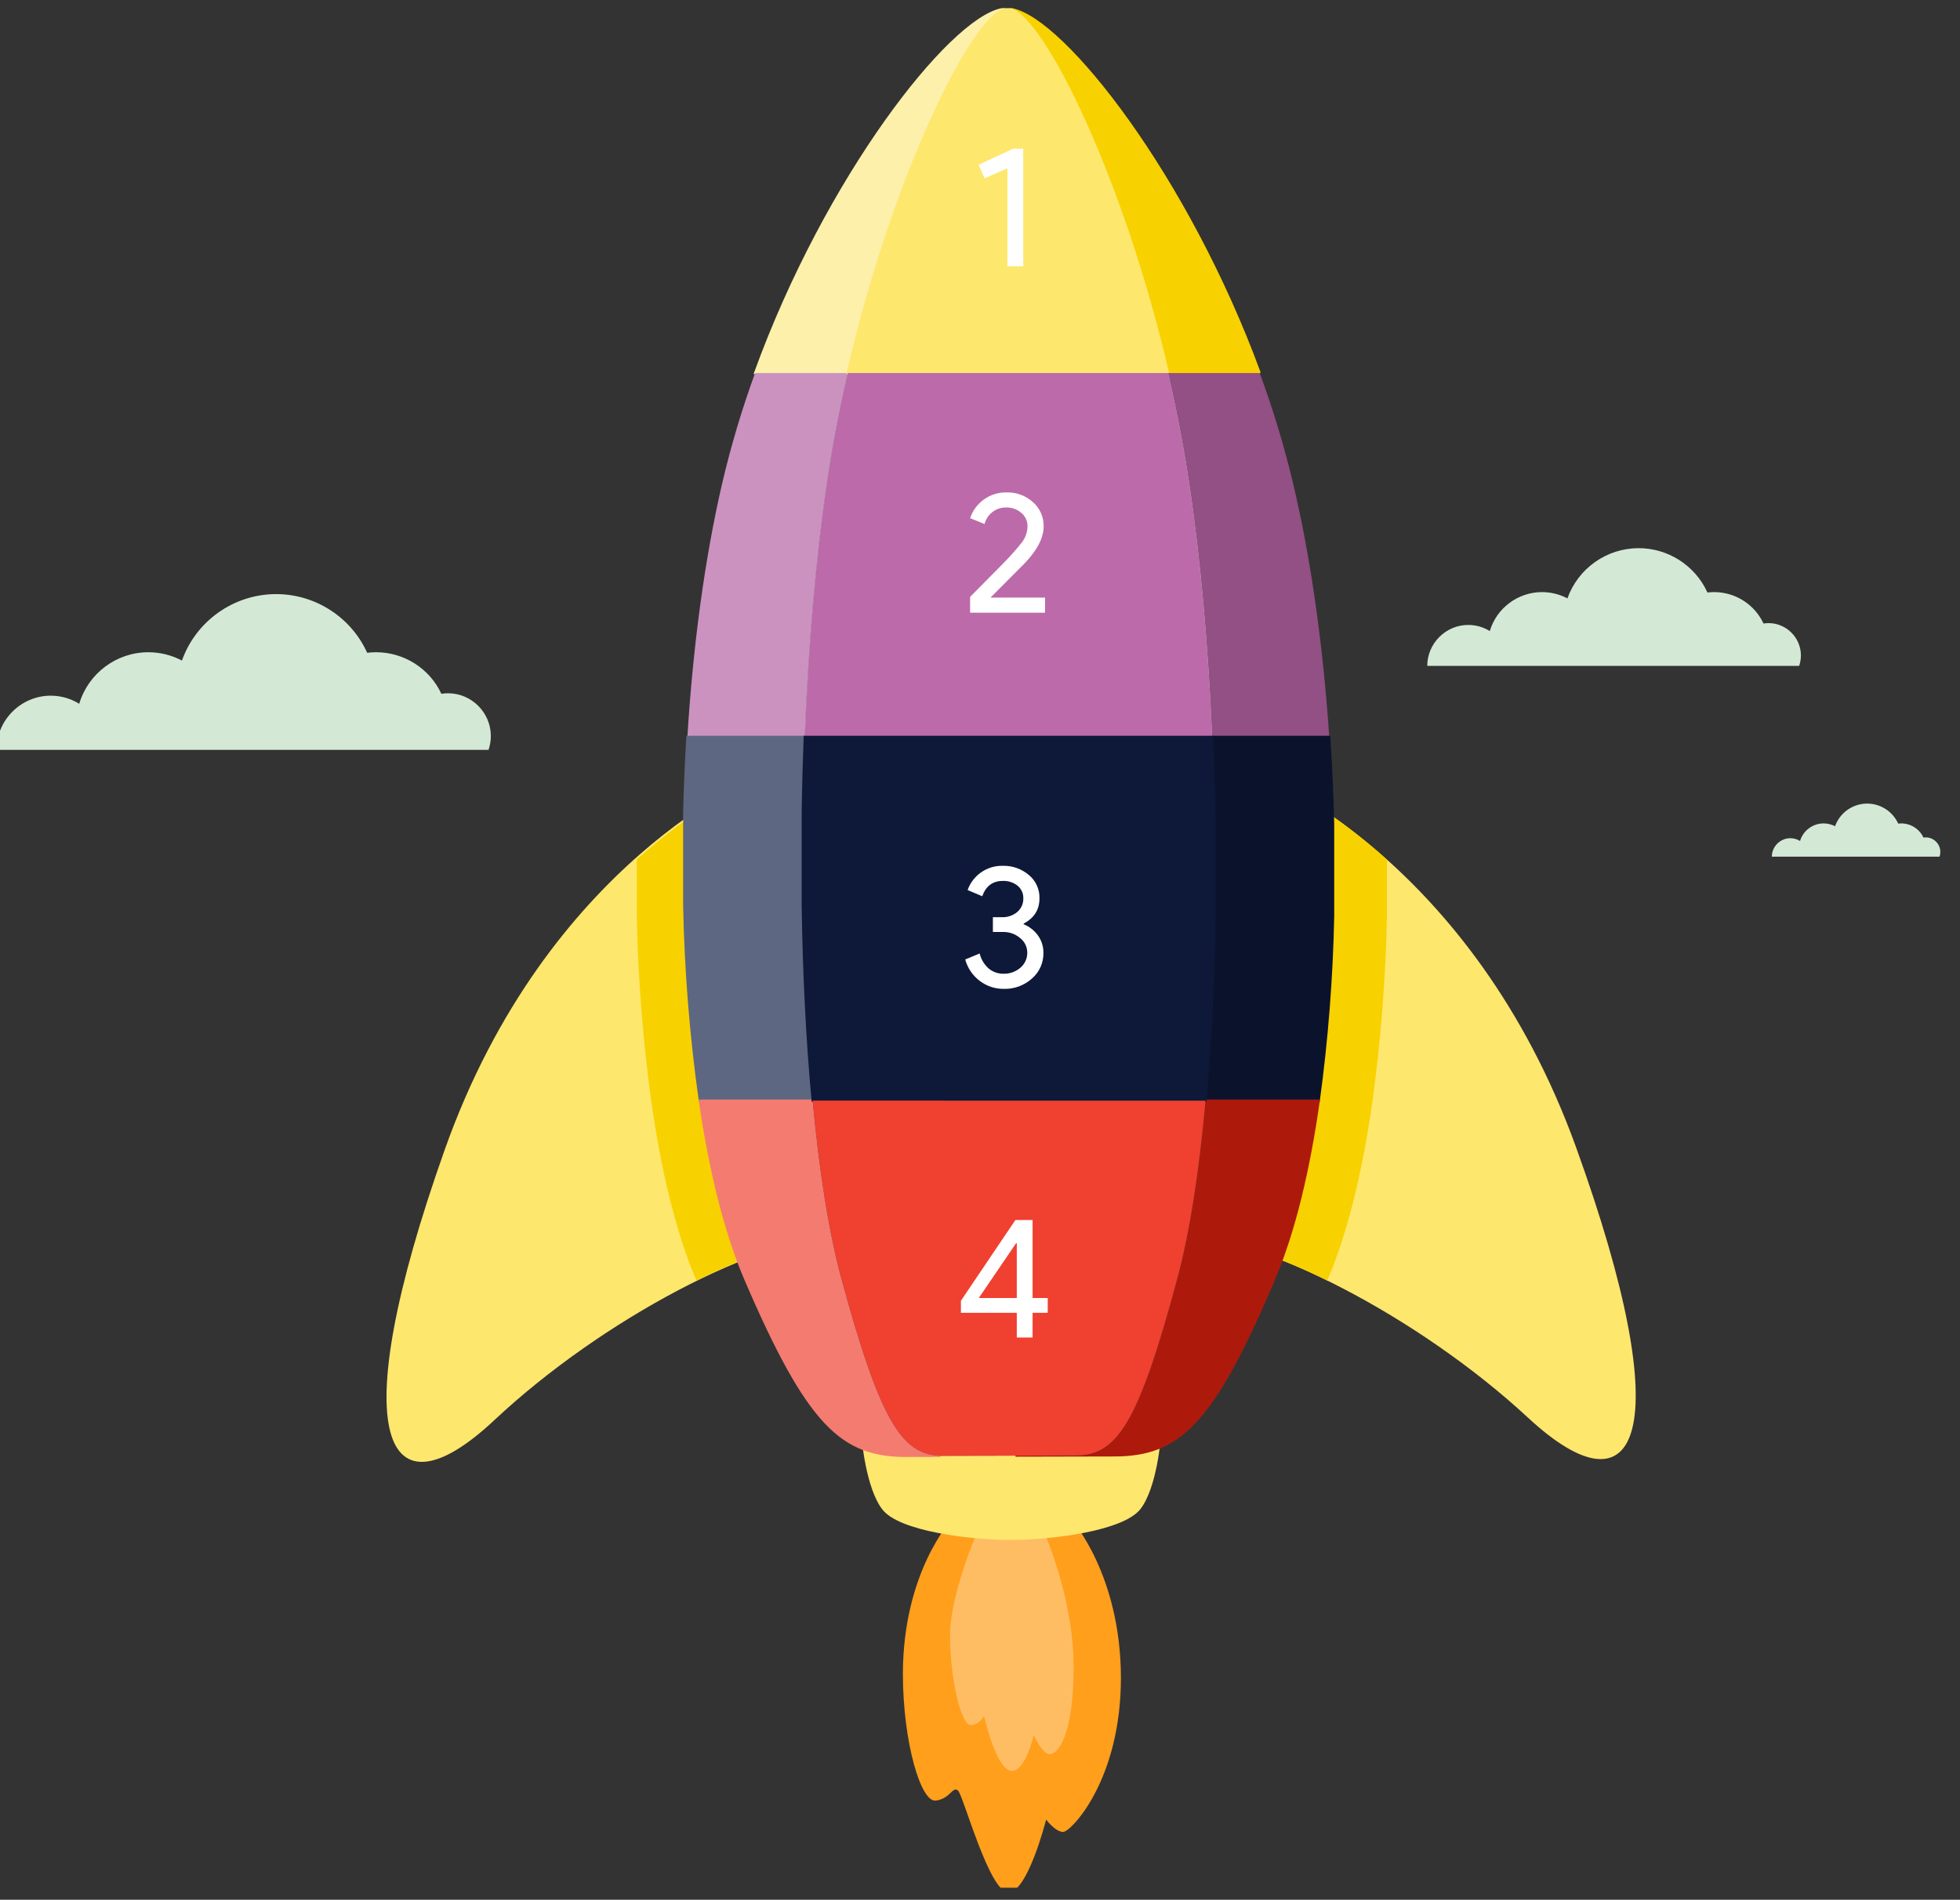 <?xml version="1.0" encoding="UTF-8" standalone="no"?>
<svg xmlns="http://www.w3.org/2000/svg" xmlns:xlink="http://www.w3.org/1999/xlink" xmlns:serif="http://www.serif.com/" width="100%" height="100%" viewBox="0 0 262 254" version="1.1" xml:space="preserve" style="fill-rule:evenodd;clip-rule:evenodd;">
    <rect x="0" y="0" width="262" height="254" fill="#333333" stroke="none"/>
    <g transform="matrix(1,0,0,1,-512,-1107)">
        <g id="rocket" transform="matrix(0.069,0,0,0.069,-256.967,-280.369)">
            <rect x="11137.7" y="20094.6" width="3785.53" height="3670.09" style="fill:none;"></rect>
            <clipPath id="_clip1">
                <rect x="11137.7" y="20094.6" width="3785.53" height="3670.09"></rect>
            </clipPath>
            <g clip-path="url(#_clip1)">
                <g id="Path_1" transform="matrix(4.145,0,0,4.145,12359.2,22160.9)">
                    <path d="M207.776,214.9C207.776,214.9 230.698,240.483 230.826,288.525C230.954,336.567 207.447,360.833 203.836,360.843C200.225,360.853 195.874,355.083 195.874,355.083C195.874,355.083 187.295,389.062 178.265,389.083C169.235,389.104 157.193,343.627 154.656,341.468C152.119,339.309 151.056,345.45 144.194,346.19C137.332,346.93 129.007,319.141 128.922,286.99L128.922,286.767C129.06,239.267 151.578,215.047 151.578,215.047L207.776,214.9Z" style="fill:rgb(255,159,28);fill-rule:nonzero;"></path>
                </g>
                <g id="Path_2" transform="matrix(4.145,0,0,4.145,12422.8,22161.2)">
                    <path d="M178.711,218.529C178.711,218.529 193.284,249.964 193.376,283.187C193.468,316.41 185.743,324.424 182.244,324.434C178.745,324.444 174.726,315.46 174.726,315.46C174.726,315.46 171.026,332.208 164.526,332.224C158.026,332.24 152.726,311.773 151.468,306.524C151.468,306.524 149.48,310.776 145.235,310.789C140.99,310.802 135.686,290.164 135.635,269.016C135.584,247.868 150.723,214.931 150.723,214.931L178.711,218.529Z" style="fill:rgb(255,189,99);fill-rule:nonzero;"></path>
                </g>
                <g id="Path_3" transform="matrix(4.145,0,0,4.145,12303.6,22049.4)">
                    <path d="M192.989,203.3L262.921,203.136C262.921,203.136 261.173,226.83 253.321,236.852C245.469,246.874 212.971,251.159 193.138,251.205C173.305,251.251 140.785,247.117 132.869,237.135C124.953,227.153 123.058,203.465 123.058,203.465L192.989,203.3Z" style="fill:rgb(254,231,109);fill-rule:nonzero;"></path>
                </g>
                <g id="Path_4" transform="matrix(4.145,0,0,4.145,11663.3,21158.2)">
                    <path d="M228.991,109.074C228.991,109.074 130.607,148.767 82.719,283.709C34.831,418.651 54.845,458.065 105.845,410.263C156.845,362.461 230.608,324.47 267.55,324.381L228.991,109.074Z" style="fill:rgb(254,231,109);fill-rule:nonzero;"></path>
                </g>
                <g id="Path_5" transform="matrix(4.145,0,0,4.145,12734,21156.6)">
                    <path d="M205.7,108.906C205.7,108.906 304.331,148.135 353.059,282.851C401.787,417.567 382.017,457.075 330.719,409.513C279.421,361.951 205.421,324.3 168.482,324.39L205.7,108.906Z" style="fill:rgb(254,231,109);fill-rule:nonzero;"></path>
                </g>
                <g id="Path_6" transform="matrix(4.145,0,0,4.145,12812.1,21160.6)">
                    <path d="M186.22,260.292C183.94,285.708 180.779,308.738 176.727,327.95C190.932,332.233 204.741,337.734 218,344.392C218.194,343.939 218.384,343.492 218.578,343.032C227.732,321.332 234.59,292.759 239.178,260.292C243.078,231.692 245.323,202.891 245.901,174.033L245.901,147.6C220.107,124.465 197.981,113.033 190.016,109.327C190.226,116.543 190.385,123.763 190.492,130.987L190.492,174.028C190.042,204.3 188.619,233.61 186.224,260.287" style="fill:rgb(248,209,0);fill-rule:nonzero;"></path>
                </g>
                <g id="Path_7" transform="matrix(4.145,0,0,4.145,12000.6,21160.6)">
                    <path d="M150.75,260.292C153.03,285.708 156.191,308.738 160.243,327.95C146.039,332.233 132.231,337.734 118.973,344.392C118.779,343.939 118.589,343.492 118.395,343.032C109.241,321.332 102.383,292.759 97.795,260.292C93.895,231.692 91.65,202.891 91.072,174.033L91.072,147.6C116.866,124.465 138.993,113.033 146.957,109.327C146.747,116.543 146.588,123.763 146.481,130.987L146.481,174.028C146.931,204.3 148.354,233.61 150.749,260.287" style="fill:rgb(248,209,0);fill-rule:nonzero;"></path>
                </g>
                <g id="Path_8" transform="matrix(4.145,0,0,4.145,12160,20124.7)">
                    <path d="M224.369,0C208.876,4.781 172.269,78.551 151.204,170.064L107.9,170.064C141.1,78.551 198.773,4.781 223.186,0L224.369,0Z" style="fill:rgb(253,240,171);fill-rule:nonzero;stroke:rgb(253,240,171);stroke-width:1px;"></path>
                </g>
                <g id="Path_9" transform="matrix(4.145,0,0,4.145,12504.6,20124.7)">
                    <path d="M260.619,170.064L217.752,170.064C196.46,78.525 159.82,4.787 144.271,0L144.849,0C169.338,4.787 227.07,78.525 260.618,170.064" style="fill:rgb(248,209,0);fill-rule:nonzero;stroke:rgb(248,209,0);stroke-width:1px;"></path>
                </g>
                <g id="Path_10" transform="matrix(4.145,0,0,4.145,12284.9,20124.7)">
                    <path d="M270.768,170.064L121.079,170.064C142.144,78.548 178.749,4.781 194.244,0L197.287,0C212.836,4.787 249.476,78.525 270.768,170.064" style="fill:rgb(252,95,97);fill-rule:nonzero;"></path>
                </g>
                <g id="Path_11" transform="matrix(4.145,0,0,4.145,12068.8,20615.1)">
                    <path d="M173.212,51.757C169.354,68.502 166.019,85.844 163.43,103.457C158.202,139.046 154.765,179.915 153.13,221.826L98.272,221.826C100.848,179.915 106.253,139.046 114.501,103.457C118.596,85.93 123.74,68.666 129.908,51.757L173.212,51.757Z" style="fill:rgb(204,146,191);fill-rule:nonzero;"></path>
                </g>
                <g id="Path_12" transform="matrix(4.145,0,0,4.145,12716.5,20615.1)">
                    <path d="M242,221.828L187.253,221.828C185.469,179.687 181.864,138.582 176.462,102.835C173.83,85.43 170.482,68.301 166.634,51.757L209.5,51.757C215.656,68.465 220.826,85.521 224.983,102.835C233.5,138.582 239.175,179.687 242,221.828" style="fill:rgb(146,80,132);fill-rule:nonzero;"></path>
                </g>
                <g id="Path_13" transform="matrix(4.145,0,0,4.145,12227,20615.1)">
                    <path d="M305.355,221.828L114.968,221.828C116.601,179.917 120.038,139.048 125.268,103.459C127.86,85.844 131.192,68.501 135.05,51.759L284.737,51.759C288.585,68.303 291.937,85.432 294.565,102.837C299.965,138.583 303.571,179.689 305.356,221.83" style="fill:rgb(212,232,214);fill-rule:nonzero;"></path>
                </g>
                <g id="Path_14" transform="matrix(4.145,0,0,4.145,12064.5,21105.5)">
                    <path d="M157.864,273.581L105.127,273.581C100.86,243.334 98.418,212.858 97.816,182.317L97.816,139.129C98.085,127.241 98.588,115.329 99.316,103.517L154.176,103.517C153.716,115.333 153.394,127.241 153.223,139.129L153.223,182.318C153.703,214.352 155.247,245.426 157.866,273.582" style="fill:rgb(94,103,129);fill-rule:nonzero;stroke:rgb(94,103,129);stroke-width:1px;"></path>
                </g>
                <g id="Path_15" transform="matrix(4.145,0,0,4.145,12767,21105.5)">
                    <path d="M231.641,144.28L231.641,187.321C231.063,216.179 228.818,244.98 224.918,273.58L171.964,273.58C174.356,246.902 175.782,217.596 176.232,187.321L176.232,144.28C176.032,130.68 175.65,117.044 175.072,103.516L229.814,103.516C230.721,117.044 231.329,130.683 231.641,144.28" style="fill:rgb(11,19,44);fill-rule:nonzero;stroke:rgb(11,19,44);stroke-width:1px;"></path>
                </g>
                <g id="Path_16" transform="matrix(4.145,0,0,4.145,12224.2,21105.5)">
                    <path d="M307.178,144.28L307.178,187.321C306.725,217.597 305.302,246.903 302.91,273.58L119.321,273.58C116.699,245.424 115.158,214.353 114.678,182.316L114.678,139.131C114.849,127.243 115.171,115.331 115.628,103.516L306.015,103.516C306.593,117.044 306.978,130.683 307.178,144.28" style="fill:rgb(75,202,192);fill-rule:nonzero;"></path>
                </g>
                <g id="Path_17" transform="matrix(4.145,0,0,4.145,12085.5,21595.9)">
                    <path d="M212.38,321.317C207.586,321.327 202.348,321.337 196.716,321.353C166.631,321.422 150.757,307.382 121.25,238.596C111.902,216.796 104.831,187.996 100.04,155.274L152.778,155.274C155.821,188.001 160.306,216.791 166.24,238.596C184.378,305.249 194.406,320.496 212.38,321.317" style="fill:rgb(244,123,112);fill-rule:nonzero;stroke:rgb(244,123,112);stroke-width:1px;"></path>
                </g>
                <g id="Path_18" transform="matrix(4.145,0,0,4.145,12510.9,21595.9)">
                    <path d="M286.7,155.274C282.113,187.741 275.255,216.318 266.1,238.014C237.03,306.937 221.239,321.053 191.157,321.126C166.825,321.182 150.35,321.226 144.942,321.231C149.237,321.211 159.127,321.175 173.111,321.126C192.202,321.054 202.223,306.938 220.673,238.014C226.482,216.314 230.833,187.741 233.744,155.274L286.7,155.274Z" style="fill:rgb(173,26,12);fill-rule:nonzero;stroke:rgb(173,26,12);stroke-width:1px;"></path>
                </g>
                <g id="Path_19" transform="matrix(4.145,0,0,4.145,12237.6,21595.9)">
                    <path d="M299.68,155.274C296.769,187.741 292.418,216.318 286.609,238.014C268.159,306.937 258.137,321.053 239.047,321.126C225.063,321.175 215.169,321.211 210.874,321.231C209.987,321.231 209.336,321.238 208.939,321.238L208.486,321.238L200.124,321.268L199.089,321.268C193.431,321.268 185.496,321.288 175.714,321.314L175.694,321.314C157.721,320.496 147.694,305.246 129.554,238.593C123.62,216.793 119.135,187.993 116.092,155.271L299.68,155.274Z" style="fill:rgb(44,97,104);fill-rule:nonzero;"></path>
                </g>
                <g id="Path_20" transform="matrix(4.145,0,0,4.145,12284.9,20124.7)">
                    <path d="M270.768,170.064L121.079,170.064C142.144,78.548 178.749,4.781 194.244,0L197.287,0C212.836,4.787 249.476,78.525 270.768,170.064" style="fill:rgb(254,231,109);fill-rule:nonzero;stroke:rgb(254,231,109);stroke-width:1px;"></path>
                </g>
                <g id="Path_21" transform="matrix(4.145,0,0,4.145,12227,20615.1)">
                    <path d="M305.355,221.828L114.968,221.828C116.601,179.917 120.038,139.048 125.268,103.459C127.86,85.844 131.192,68.501 135.05,51.759L284.737,51.759C288.585,68.303 291.937,85.432 294.565,102.837C299.965,138.583 303.571,179.689 305.356,221.83" style="fill:rgb(188,106,170);fill-rule:nonzero;"></path>
                </g>
                <g id="Path_22" transform="matrix(4.145,0,0,4.145,12224.2,21105.5)">
                    <path d="M307.178,144.28L307.178,187.321C306.725,217.597 305.302,246.903 302.91,273.58L119.321,273.58C116.699,245.424 115.158,214.353 114.678,182.316L114.678,139.131C114.849,127.243 115.171,115.331 115.628,103.516L306.015,103.516C306.593,117.044 306.978,130.683 307.178,144.28" style="fill:rgb(14,25,57);fill-rule:nonzero;stroke:rgb(14,25,57);stroke-width:1px;"></path>
                </g>
                <g id="Path_23" transform="matrix(4.145,0,0,4.145,12237.6,21595.9)">
                    <path d="M299.68,155.274C296.769,187.741 292.418,216.318 286.609,238.014C268.159,306.937 258.137,321.053 239.047,321.126C225.063,321.175 215.169,321.211 210.874,321.231C209.987,321.231 209.336,321.238 208.939,321.238L208.486,321.238L200.124,321.268L199.089,321.268C193.773,321.288 186.389,321.314 177.445,321.35C176.86,321.35 176.282,321.34 175.713,321.314L175.693,321.314C157.72,320.496 147.693,305.246 129.553,238.593C123.619,216.793 119.134,187.993 116.091,155.271L299.68,155.274Z" style="fill:rgb(240,64,48);fill-rule:nonzero;"></path>
                </g>
                <g id="Path_24" transform="matrix(4.145,0,0,4.145,13065.9,20851.2)">
                    <path d="M378.149,126.79C378.151,128.461 377.876,130.121 377.334,131.702L203.517,131.702C203.517,131.702 203.517,131.701 203.517,131.701C203.517,121.2 212.158,112.559 222.659,112.559C226.22,112.559 229.711,113.552 232.738,115.427C235.937,104.652 245.91,97.21 257.15,97.21C261.287,97.21 265.363,98.219 269.023,100.148C274.02,86.104 287.394,76.668 302.3,76.668C316.137,76.668 328.752,84.799 334.467,97.4C335.509,97.269 336.558,97.204 337.608,97.206C347.482,97.206 356.501,102.952 360.675,111.9C361.465,111.773 362.265,111.709 363.065,111.709C371.34,111.709 378.149,118.519 378.149,126.793C378.149,126.794 378.149,126.794 378.149,126.795" style="fill:rgb(212,232,214);fill-rule:nonzero;"></path>
                </g>
                <g id="Path_25" transform="matrix(4.145,0,0,4.145,11137.7,20913.1)">
                    <path d="M231.04,149.519C231.041,151.73 230.677,153.927 229.962,156.019L0,156.019C0.003,142.126 11.437,130.695 25.33,130.695C30.039,130.695 34.657,132.009 38.661,134.487C42.892,120.232 56.085,110.387 70.954,110.387C76.427,110.387 81.819,111.721 86.661,114.273C93.273,95.694 110.966,83.211 130.686,83.211C148.994,83.211 165.686,93.971 173.246,110.645C174.625,110.47 176.013,110.383 177.403,110.385C190.462,110.382 202.394,117.978 207.918,129.811C208.953,129.647 209.999,129.565 211.047,129.565C222,129.565 231.018,138.566 231.037,149.519" style="fill:rgb(212,232,214);fill-rule:nonzero;"></path>
                </g>
                <g id="Path_26" transform="matrix(4.145,0,0,4.145,13530.3,21195.5)">
                    <path d="M331.281,135.611C331.283,136.365 331.158,137.113 330.913,137.826L252.533,137.826C252.533,137.826 252.533,137.825 252.533,137.825C252.533,133.09 256.429,129.195 261.163,129.195C262.769,129.195 264.344,129.643 265.709,130.489C267.153,125.63 271.65,122.275 276.718,122.275C278.584,122.275 280.422,122.729 282.072,123.599C284.325,117.267 290.356,113.012 297.077,113.012C303.316,113.012 309.005,116.678 311.582,122.36C312.052,122.302 312.525,122.273 312.998,122.275C317.449,122.275 321.515,124.863 323.398,128.896C323.755,128.839 324.116,128.81 324.477,128.81C328.207,128.81 331.277,131.879 331.277,135.61C331.277,135.611 331.277,135.611 331.277,135.612" style="fill:rgb(212,232,214);fill-rule:nonzero;"></path>
                </g>
                <g id="Path_27" transform="matrix(4.145,0,0,4.145,12461.2,20312.7)">
                    <path d="M160.577,19.843L160.577,74.8L153.184,74.8L153.184,29L142.5,33.663L139.691,27.394L155.838,19.843L160.577,19.843Z" style="fill:white;fill-rule:nonzero;"></path>
                </g>
                <g id="Path_28" transform="matrix(4.145,0,0,4.145,12449.8,20776)">
                    <path d="M173.515,117.907L173.515,124.978L138.485,124.978L138.485,117.585L152.706,103.2C156.212,99.742 159.513,96.08 162.59,92.235C164.321,90.049 165.282,87.351 165.32,84.563C165.337,82.189 164.307,79.924 162.507,78.376C160.519,76.62 157.928,75.698 155.278,75.803C152.91,75.752 150.6,76.551 148.769,78.054C147.023,79.438 145.781,81.359 145.233,83.518L138.484,80.784C140.904,73.526 147.786,68.635 155.436,68.735C160.022,68.588 164.49,70.231 167.889,73.312C171.114,76.151 172.936,80.267 172.87,84.563C172.87,89.866 169.951,95.597 164.113,101.754L148.045,117.904L173.515,117.907Z" style="fill:white;fill-rule:nonzero;"></path>
                </g>
                <g id="Path_29" transform="matrix(4.145,0,0,4.145,12443.2,21279.4)">
                    <path d="M174.349,162.516C174.439,167.132 172.464,171.554 168.967,174.568C165.359,177.808 160.638,179.535 155.791,179.388C151.763,179.419 147.835,178.118 144.622,175.688C141.297,173.191 138.894,169.658 137.794,165.647L144.543,162.834C145.195,165.553 146.667,168.007 148.759,169.862C150.729,171.502 153.228,172.373 155.791,172.313C158.646,172.365 161.421,171.363 163.585,169.5C165.638,167.763 166.816,165.2 166.799,162.511C166.812,159.81 165.562,157.252 163.424,155.601C161.208,153.72 158.375,152.719 155.469,152.788L150.728,152.788L150.728,145.881L154.908,145.881C157.538,145.99 160.116,145.115 162.137,143.43C163.994,141.839 165.03,139.486 164.95,137.042C165.018,134.784 164.038,132.617 162.298,131.177C160.318,129.606 157.834,128.806 155.309,128.926C150.65,128.926 147.462,131.31 145.747,136.079L138.919,133.184C141.358,126.284 147.993,121.7 155.309,121.858C159.802,121.725 164.187,123.274 167.6,126.2C170.812,128.868 172.621,132.873 172.5,137.047C172.5,142.35 170.036,146.287 165.107,148.856L165.107,149.178C167.839,150.283 170.197,152.152 171.896,154.56C173.521,156.892 174.378,159.673 174.347,162.515" style="fill:white;fill-rule:nonzero;"></path>
                </g>
                <g id="Path_30" transform="matrix(4.145,0,0,4.145,12437.4,21756.8)">
                    <path d="M170.684,215.64L170.684,227.209L163.3,227.209L163.3,215.64L137.182,215.64L137.182,210.015L162.654,172.254L170.685,172.254L170.685,208.73L177.756,208.73L177.756,215.64L170.684,215.64ZM145.538,208.73L163.3,208.73L163.3,183.1L162.975,183.1L145.538,208.73Z" style="fill:white;fill-rule:nonzero;"></path>
                </g>
                <g id="Rectangle_1" transform="matrix(4.145,0,0,4.145,11137.7,20124.7)">
                    <rect x="0" y="0" width="908.527" height="880.322" style="fill:none;"></rect>
                </g>
            </g>
        </g>
    </g>
</svg>
